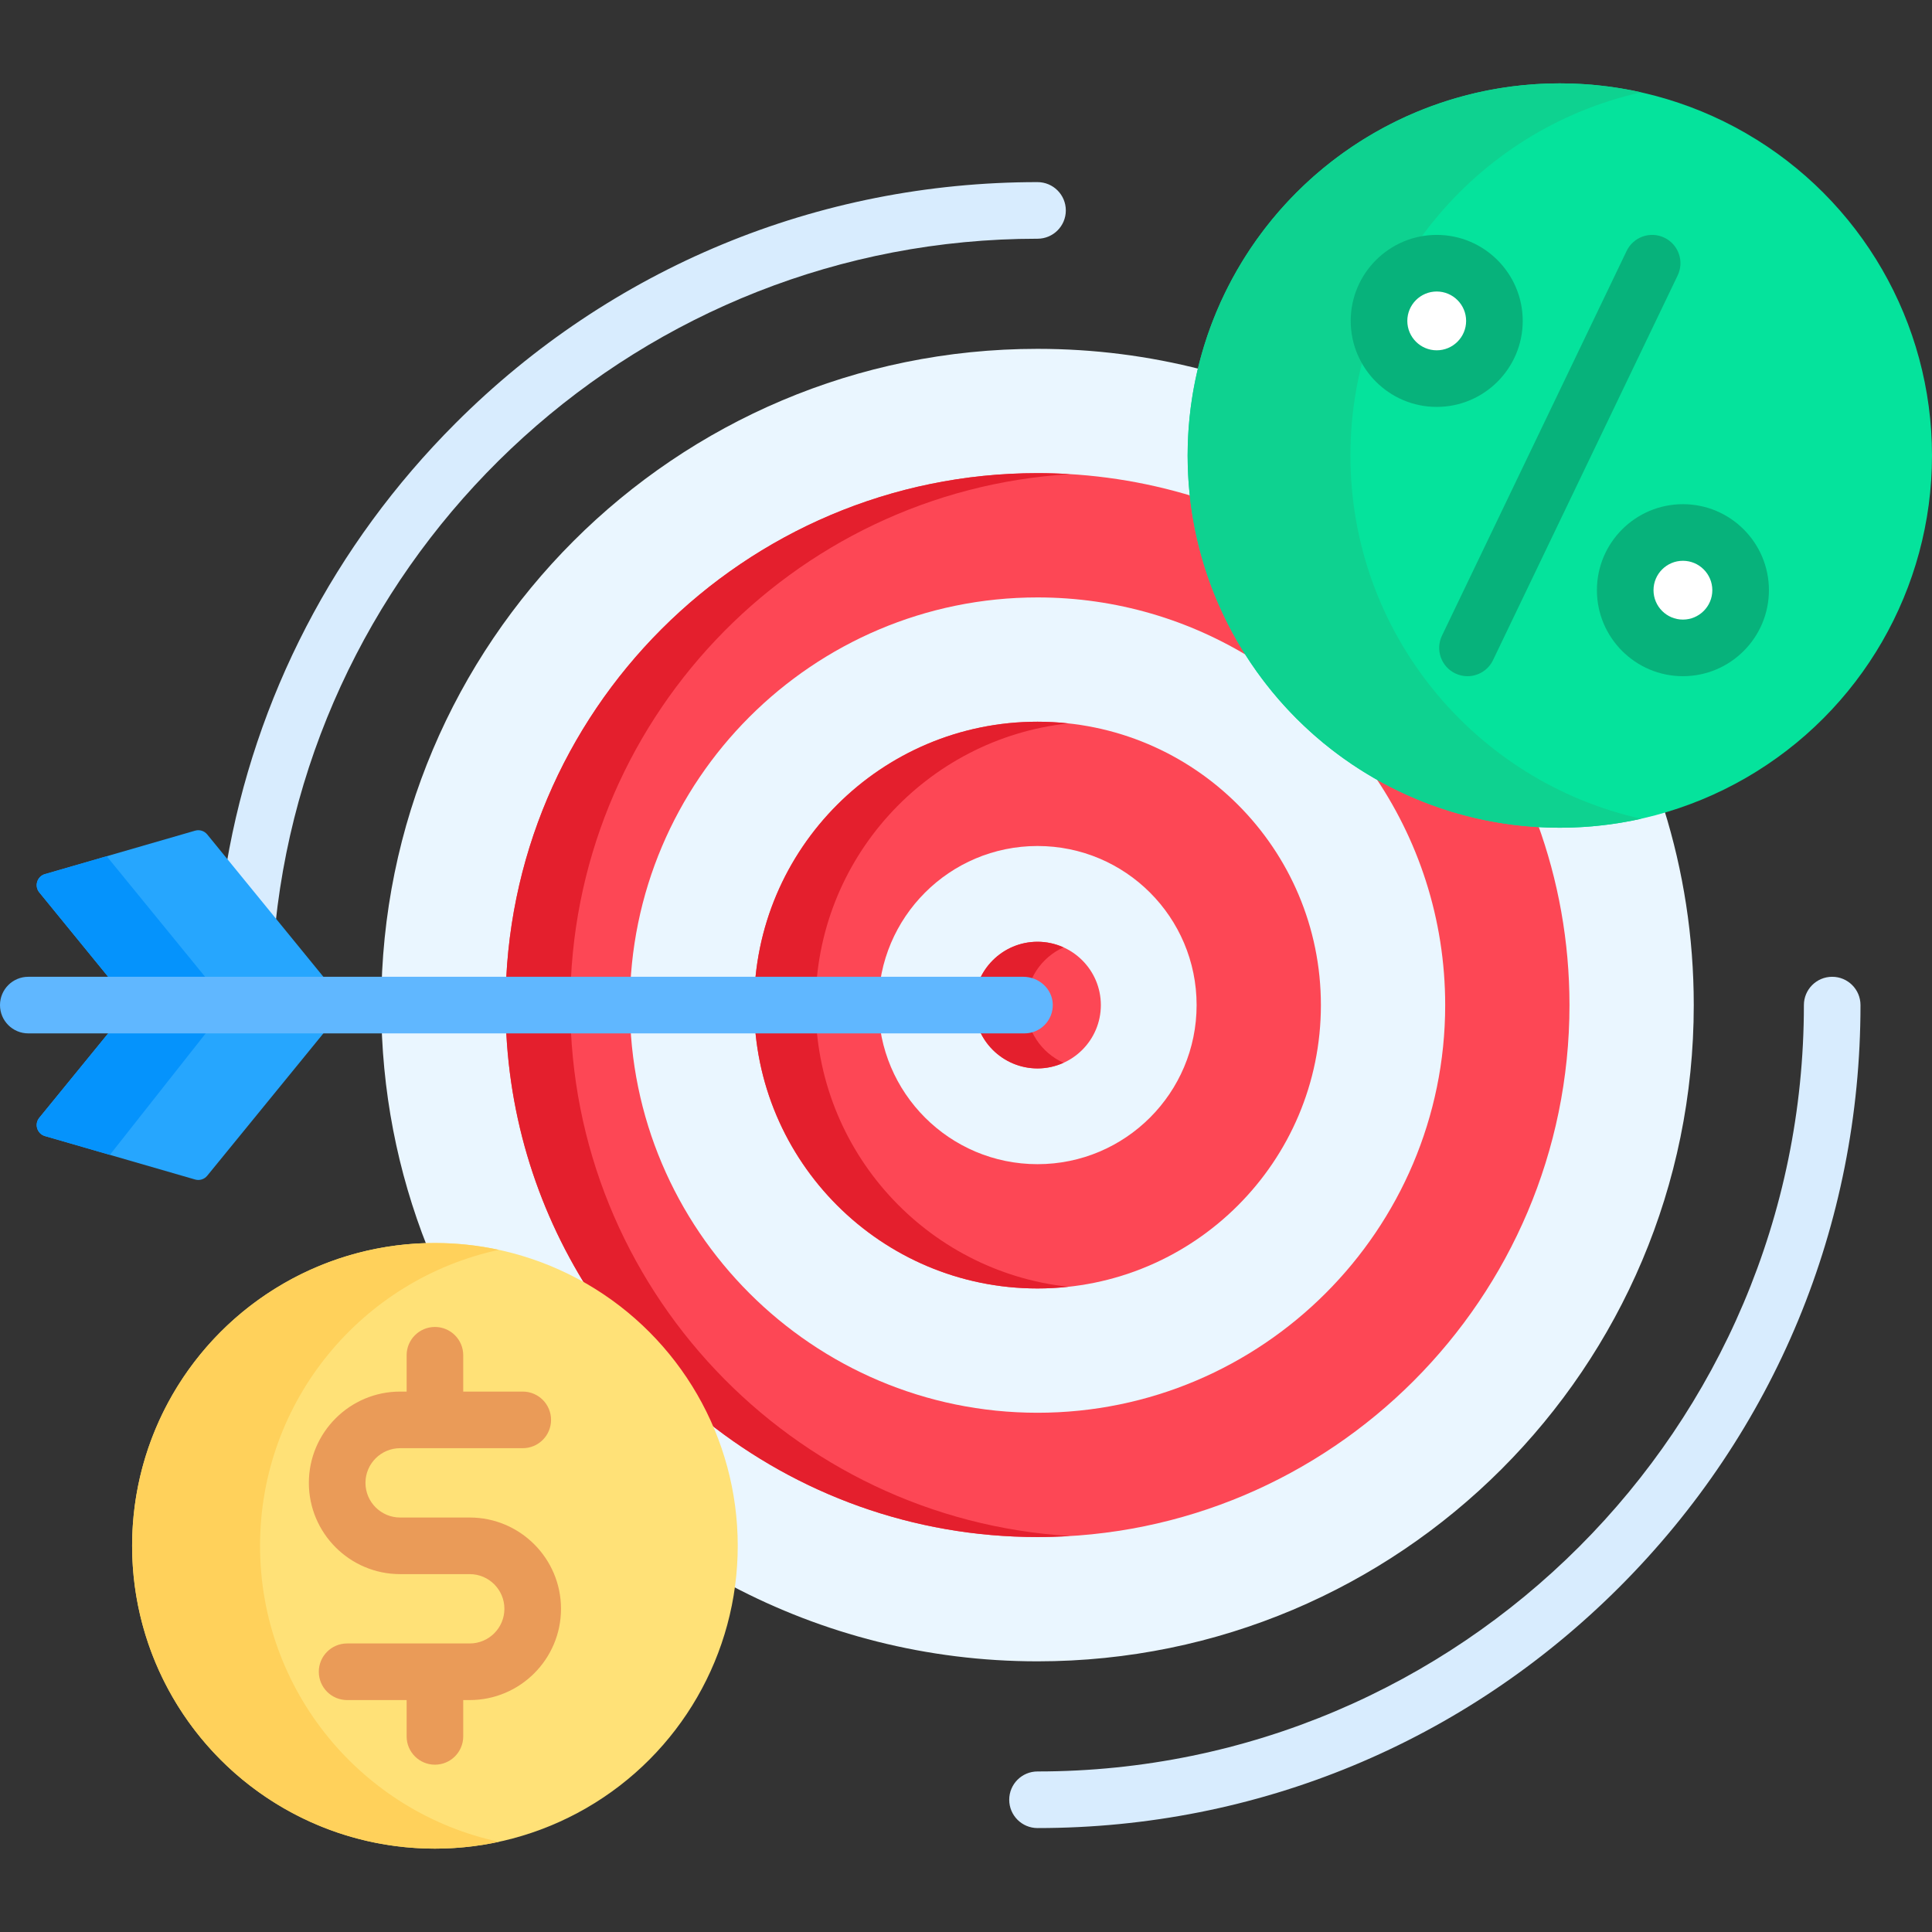 <svg xmlns="http://www.w3.org/2000/svg" id="Capa_1" height="512" viewBox="0 0 512 512" width="512"><rect x="0" y="0" width="512" height="512" fill="#333333" stroke="none"/><g><g><path d="m274.954 484.455c-4.143 0-7.5-3.358-7.5-7.5s3.357-7.5 7.5-7.5c111.987 0 203.096-91.108 203.096-203.096 0-4.142 3.357-7.5 7.5-7.5s7.5 3.358 7.5 7.5c0 58.255-22.686 113.024-63.879 154.217-41.192 41.193-95.961 63.879-154.217 63.879z" fill="#d8ecfe"></path></g><g><path d="m274.954 48.263c-58.256 0-113.024 22.686-154.217 63.879-32.243 32.243-53.145 72.804-60.706 116.843l12.964 15.886c10.767-101.923 97.229-181.608 201.959-181.608 4.143 0 7.5-3.358 7.5-7.5s-3.357-7.5-7.5-7.5z" fill="#d8ecfe"></path></g><g fill="#26a6fe"><path d="m29.481 259.859h57.035l-31.601-38.724c-.772-.946-2.033-1.339-3.206-1l-39.783 11.508c-2.098.607-2.894 3.159-1.513 4.851z"></path><path d="m29.481 272.859-19.067 23.365c-1.38 1.692-.584 4.244 1.513 4.851l39.783 11.508c1.172.339 2.434-.054 3.206-1l31.601-38.724z"></path></g><g fill="#0593fc"><path d="m29.481 259.859h25.689l-26.889-32.947-16.354 4.731c-2.098.607-2.894 3.159-1.513 4.851z"></path><path d="m29.481 272.859-19.067 23.365c-1.38 1.692-.584 4.244 1.513 4.851l17.195 4.974 26.174-33.19z"></path></g><path d="m413.368 218.356c-53.835 0-97.633-43.797-97.633-97.632 0-7.848.937-15.481 2.694-22.798-13.896-3.576-28.464-5.479-43.476-5.479-96.048 0-173.911 77.863-173.911 173.911 0 22.639 4.33 44.266 12.2 64.103.673-.017 1.342-.051 2.019-.051 43.697 0 79.248 35.55 79.248 79.248 0 3.573-.261 7.085-.721 10.534 24.231 12.812 51.848 20.077 81.165 20.077 96.048 0 173.911-77.863 173.911-173.911 0-18.106-2.77-35.565-7.904-51.98-8.753 2.585-18.012 3.978-27.592 3.978z" fill="#eaf6ff"></path><path d="m316.343 131.59c-13.094-4.029-26.992-6.204-41.389-6.204-77.733 0-140.973 63.24-140.973 140.973 0 27.642 8.003 53.447 21.805 75.231 13.736 8.209 24.781 20.456 31.508 35.089 24.083 19.176 54.555 30.653 87.661 30.653 77.733 0 140.973-63.24 140.973-140.973 0-16.917-2.998-33.146-8.486-48.188-47.467-2.856-85.892-39.776-91.099-86.581z" fill="#fd4755"></path><path d="m283.531 125.654c-2.838-.171-5.697-.268-8.577-.268-77.733 0-140.973 63.24-140.973 140.973 0 27.642 8.003 53.447 21.805 75.231 13.736 8.209 24.781 20.456 31.508 35.089 24.083 19.176 54.555 30.653 87.661 30.653 2.881 0 5.739-.097 8.577-.269-73.753-4.449-132.396-65.853-132.396-140.705-.001-74.851 58.642-136.254 132.395-140.704z" fill="#e41f2d"></path><path d="m332.041 174.679c-16.575-10.358-36.142-16.356-57.087-16.356-59.571 0-108.036 48.465-108.036 108.036s48.465 108.036 108.036 108.036 108.036-48.465 108.036-108.036c0-22.908-7.173-44.169-19.382-61.667-12.636-7.517-23.439-17.801-31.567-30.013z" fill="#eaf6ff"></path><g><circle cx="274.954" cy="266.359" fill="#fd4755" r="75.098"></circle></g><g><path d="m216.139 266.359c0-38.657 29.364-70.577 66.957-74.649-2.676-.29-5.39-.449-8.141-.449-41.409 0-75.098 33.689-75.098 75.098s33.689 75.098 75.098 75.098c2.751 0 5.466-.159 8.141-.449-37.593-4.072-66.957-35.991-66.957-74.649z" fill="#e41f2d"></path></g><g><circle cx="274.954" cy="266.359" fill="#eaf6ff" r="42.16"></circle></g><g><path d="m274.954 283.142c-9.254 0-16.783-7.529-16.783-16.783s7.529-16.783 16.783-16.783c9.255 0 16.784 7.529 16.784 16.783-.001 9.254-7.53 16.783-16.784 16.783z" fill="#fd4755"></path></g><g><path d="m271.931 266.359c0-6.801 4.074-12.657 9.903-15.291-2.103-.95-4.427-1.492-6.88-1.492-9.254 0-16.783 7.529-16.783 16.783s7.529 16.783 16.783 16.783c2.453 0 4.778-.542 6.88-1.492-5.829-2.633-9.903-8.49-9.903-15.291z" fill="#e41f2d"></path></g><path d="m271.186 258.859h-263.686c-4.142 0-7.5 3.358-7.5 7.5 0 4.142 3.358 7.5 7.5 7.5h264c4.219 0 7.624-3.483 7.496-7.731-.123-4.105-3.704-7.269-7.81-7.269z" fill="#60b7ff"></path><g><g><circle cx="413.368" cy="120.725" fill="#05e39c" r="98.632"></circle></g><g><path d="m357.877 120.725c0-47.063 32.964-86.421 77.061-96.26-6.943-1.549-14.16-2.372-21.571-2.372-54.473 0-98.632 44.159-98.632 98.632s44.159 98.632 98.632 98.632c7.41 0 14.627-.823 21.571-2.372-44.097-9.84-77.061-49.198-77.061-96.26z" fill="#0ed290"></path></g><g><g><g><circle cx="380.745" cy="85.044" fill="#fff" r="15.292"></circle><path d="m380.745 107.835c-12.567 0-22.791-10.225-22.791-22.792s10.224-22.792 22.791-22.792 22.792 10.224 22.792 22.792-10.225 22.792-22.792 22.792zm0-30.583c-4.296 0-7.791 3.495-7.791 7.792s3.495 7.792 7.791 7.792c4.297 0 7.792-3.496 7.792-7.792s-3.495-7.792-7.792-7.792z" fill="#07b27b"></path></g><g><circle cx="445.99" cy="156.405" fill="#fff" r="15.292"></circle><path d="m445.99 179.197c-12.567 0-22.792-10.225-22.792-22.792s10.225-22.792 22.792-22.792 22.792 10.224 22.792 22.792-10.224 22.792-22.792 22.792zm0-30.583c-4.297 0-7.792 3.495-7.792 7.792s3.495 7.792 7.792 7.792 7.792-3.496 7.792-7.792-3.495-7.792-7.792-7.792z" fill="#07b27b"></path></g></g><g><path d="m388.896 179.199c-1.089 0-2.193-.238-3.24-.741-3.734-1.792-5.309-6.272-3.517-10.007l48.934-101.945c1.793-3.735 6.274-5.308 10.007-3.516 3.734 1.792 5.309 6.272 3.517 10.007l-48.934 101.945c-1.29 2.688-3.973 4.257-6.767 4.257z" fill="#07b27b"></path></g></g></g><g><g><circle cx="115.262" cy="409.659" fill="#ffe177" r="80.248"></circle></g><g><path d="m68.913 409.659c0-38.503 27.122-70.657 63.298-78.438-5.466-1.176-11.133-1.81-16.95-1.81-44.32 0-80.248 35.928-80.248 80.248s35.928 80.248 80.248 80.248c5.817 0 11.484-.634 16.95-1.81-36.176-7.781-63.298-39.935-63.298-78.438z" fill="#ffd15b"></path></g><path d="m124.483 402.159h-18.443c-5.066 0-9.188-4.121-9.188-9.187s4.121-9.188 9.188-9.188h32.496c4.143 0 7.5-3.358 7.5-7.5s-3.357-7.5-7.5-7.5h-15.774v-9.626c0-4.142-3.357-7.5-7.5-7.5s-7.5 3.358-7.5 7.5v9.626h-1.722c-13.337 0-24.188 10.851-24.188 24.188s10.851 24.187 24.188 24.187h18.443c5.066 0 9.188 4.122 9.188 9.188s-4.121 9.187-9.188 9.187h-32.496c-4.143 0-7.5 3.358-7.5 7.5s3.357 7.5 7.5 7.5h15.774v9.626c0 4.142 3.357 7.5 7.5 7.5s7.5-3.358 7.5-7.5v-9.626h1.722c13.337 0 24.188-10.85 24.188-24.187s-10.851-24.188-24.188-24.188z" fill="#ea9b58"></path></g></g></svg>
